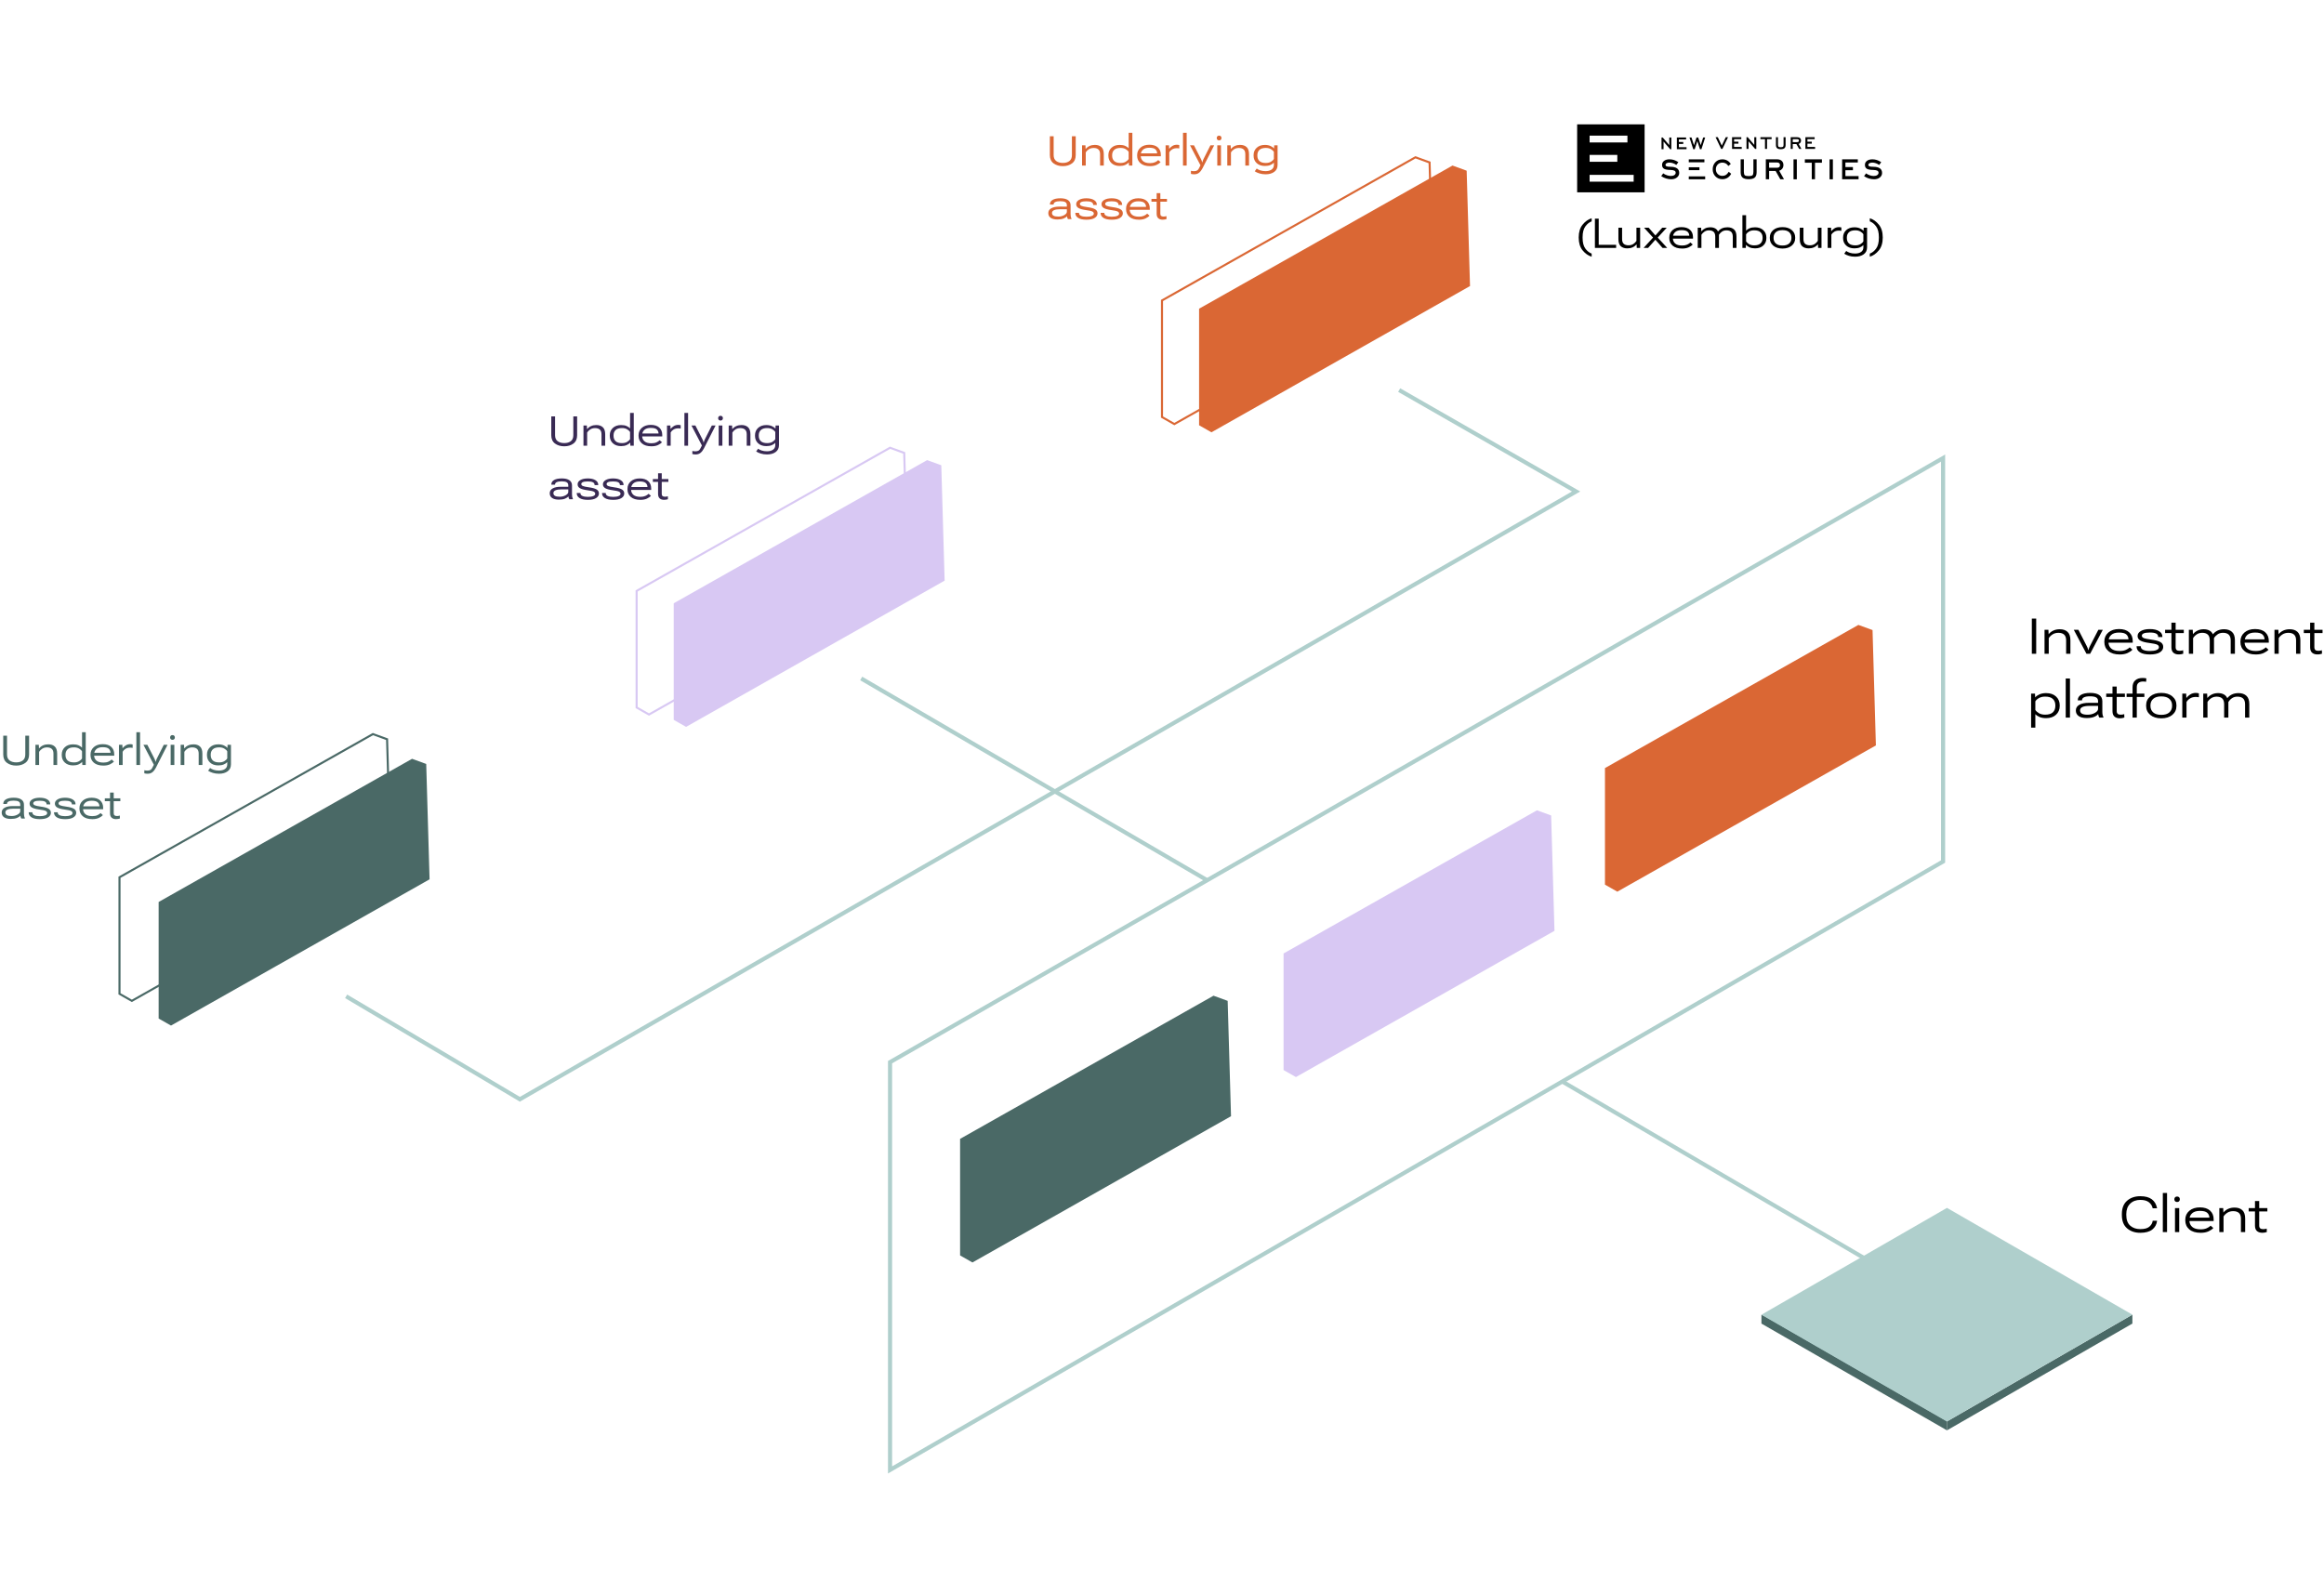 <svg width="1128" height="774" viewBox="0 0 1128 774" fill="none" xmlns="http://www.w3.org/2000/svg">
<path d="M943.192 590.198L857.309 639.425L943.192 689.698L1028.03 639.425L943.192 590.198Z" stroke="#AFCFCC" stroke-width="2"/>
<path d="M905.486 611.144L758.486 525.144" stroke="#AFCFCC" stroke-width="2"/>
<path d="M586 427.363L418 329.363" stroke="#AFCFCC" stroke-width="2"/>
<path d="M252.836 533.941L168 483.667" stroke="#AFCFCC" stroke-width="2"/>
<path d="M943.114 418.22L432 713.576V515.624L943.114 222.363V418.22Z" stroke="#AFCFCC" stroke-width="2"/>
<path d="M251.789 533.945L764.997 238.589L679.114 189.363" stroke="#AFCFCC" stroke-width="2"/>
<path d="M1029.89 589.816V589.359C1029.89 586.515 1030.73 584.363 1032.41 582.902C1034.09 581.433 1036.23 580.698 1038.82 580.698C1041.24 580.698 1043.11 581.198 1044.43 582.198C1045.75 583.198 1046.59 584.605 1046.95 586.417L1046.97 586.546H1044.85L1044.81 586.429C1044.57 585.32 1043.97 584.386 1043.01 583.628C1042.05 582.87 1040.66 582.491 1038.84 582.491C1036.8 582.491 1035.15 583.109 1033.9 584.343C1032.66 585.57 1032.04 587.241 1032.04 589.359V589.816C1032.04 592.128 1032.67 593.851 1033.93 594.984C1035.19 596.109 1036.83 596.671 1038.84 596.671C1040.86 596.671 1042.33 596.277 1043.24 595.488C1044.16 594.691 1044.7 593.773 1044.84 592.734L1044.85 592.616H1046.97L1046.96 592.734C1046.75 594.445 1045.98 595.827 1044.65 596.882C1043.31 597.937 1041.37 598.464 1038.82 598.464C1036.25 598.464 1034.12 597.745 1032.43 596.308C1030.74 594.87 1029.89 592.706 1029.89 589.816ZM1049.77 598.113V579.116H1051.82V598.113H1049.77ZM1055.68 598.113V586.476H1057.73V598.113H1055.68ZM1055.36 582.187C1055.36 581.804 1055.47 581.488 1055.7 581.238C1055.93 580.98 1056.27 580.851 1056.7 580.851C1057.13 580.851 1057.46 580.976 1057.69 581.226C1057.92 581.476 1058.03 581.792 1058.03 582.175C1058.03 582.558 1057.91 582.878 1057.68 583.136C1057.45 583.386 1057.13 583.511 1056.71 583.511C1056.28 583.511 1055.95 583.386 1055.71 583.136C1055.48 582.878 1055.36 582.562 1055.36 582.187ZM1060.67 592.441V592.124C1060.67 590.359 1061.32 588.917 1062.61 587.8C1063.92 586.683 1065.64 586.124 1067.77 586.124C1069.91 586.124 1071.55 586.648 1072.7 587.695C1073.86 588.734 1074.44 590.14 1074.44 591.913V592.745H1061.8V591.105H1072.36L1072.38 591.21C1072.37 590.195 1072.02 589.378 1071.34 588.761C1070.67 588.136 1069.48 587.823 1067.76 587.823C1066.09 587.823 1064.82 588.218 1063.96 589.007C1063.1 589.796 1062.67 590.835 1062.67 592.124V592.464C1062.67 593.753 1063.12 594.796 1064.01 595.593C1064.91 596.382 1066.28 596.777 1068.12 596.777C1069.3 596.777 1070.29 596.597 1071.1 596.238C1071.91 595.878 1072.54 595.464 1072.98 594.995L1074.29 596.144C1073.81 596.706 1073.05 597.234 1072 597.726C1070.96 598.218 1069.67 598.464 1068.12 598.464C1065.75 598.464 1063.91 597.909 1062.61 596.8C1061.32 595.683 1060.67 594.23 1060.67 592.441ZM1077.19 598.113V586.476H1079.08L1079.17 588.597H1079.18C1079.82 587.839 1080.6 587.253 1081.5 586.839C1082.41 586.425 1083.44 586.218 1084.6 586.218C1086.19 586.218 1087.45 586.64 1088.36 587.484C1089.28 588.327 1089.74 589.691 1089.74 591.573V598.113H1087.68V591.597C1087.68 590.339 1087.36 589.417 1086.71 588.831C1086.07 588.245 1085.14 587.952 1083.94 587.952C1082.87 587.952 1081.94 588.198 1081.14 588.691C1080.34 589.183 1079.71 589.8 1079.24 590.542V598.113H1077.19ZM1091.44 588.081V586.476H1100.51V588.081H1091.44ZM1094.5 594.972V587.39V587.085V583.031H1096.55V594.925C1096.55 595.55 1096.71 596.003 1097.03 596.284C1097.35 596.558 1097.84 596.695 1098.5 596.695C1098.84 596.695 1099.14 596.667 1099.41 596.613C1099.68 596.558 1099.94 596.495 1100.2 596.425L1100.25 598.077C1100.02 598.171 1099.71 598.253 1099.33 598.323C1098.95 598.402 1098.5 598.441 1097.97 598.441C1096.94 598.441 1096.1 598.163 1095.46 597.609C1094.82 597.046 1094.5 596.167 1094.5 594.972Z" fill="black"/>
<path d="M509.572 75.294V66.144H511.408V75.294C511.408 76.577 511.818 77.531 512.639 78.156C513.459 78.781 514.54 79.093 515.881 79.093C517.209 79.093 518.273 78.781 519.074 78.156C519.875 77.531 520.275 76.577 520.275 75.294V66.144H522.121V75.294C522.121 77.072 521.525 78.409 520.334 79.308C519.143 80.206 517.655 80.656 515.871 80.656C514.1 80.656 512.606 80.21 511.389 79.318C510.178 78.419 509.572 77.078 509.572 75.294ZM525.197 80.362V70.548H526.838L526.926 72.306H526.936C527.489 71.661 528.14 71.173 528.889 70.841C529.637 70.502 530.484 70.333 531.428 70.333C532.762 70.333 533.814 70.688 534.582 71.398C535.357 72.101 535.744 73.253 535.744 74.855V80.362H533.947V74.855C533.947 73.8 533.677 73.032 533.137 72.55C532.603 72.068 531.831 71.827 530.822 71.827C529.95 71.827 529.188 72.029 528.537 72.433C527.893 72.837 527.375 73.351 526.984 73.976V80.362H525.197ZM537.971 75.587V75.294C537.971 73.855 538.469 72.671 539.465 71.74C540.461 70.808 541.792 70.343 543.459 70.343C544.507 70.343 545.389 70.496 546.105 70.802C546.828 71.108 547.401 71.495 547.824 71.964V64.464H549.611V80.362H547.961L547.873 78.849H547.854C547.476 79.324 546.906 79.731 546.145 80.07C545.389 80.402 544.494 80.568 543.459 80.568C541.792 80.568 540.461 80.105 539.465 79.181C538.469 78.25 537.971 77.052 537.971 75.587ZM539.797 75.587C539.797 76.661 540.126 77.517 540.783 78.156C541.447 78.793 542.489 79.112 543.908 79.112C544.885 79.112 545.708 78.914 546.379 78.517C547.049 78.12 547.528 77.667 547.814 77.159V73.742C547.521 73.234 547.036 72.784 546.359 72.394C545.689 72.003 544.872 71.808 543.908 71.808C542.489 71.808 541.447 72.13 540.783 72.775C540.126 73.413 539.797 74.256 539.797 75.304V75.587ZM551.936 75.597V75.304C551.936 73.82 552.476 72.609 553.557 71.671C554.644 70.727 556.083 70.255 557.873 70.255C559.657 70.255 561.031 70.695 561.994 71.573C562.958 72.452 563.439 73.637 563.439 75.128V75.851H552.922V74.435H561.633L561.643 74.532C561.636 73.673 561.353 72.99 560.793 72.482C560.24 71.974 559.26 71.72 557.854 71.72C556.48 71.72 555.438 72.049 554.729 72.706C554.025 73.364 553.674 74.23 553.674 75.304V75.597C553.674 76.671 554.042 77.54 554.777 78.204C555.52 78.862 556.659 79.191 558.195 79.191C559.139 79.191 559.943 79.044 560.607 78.751C561.271 78.452 561.796 78.103 562.18 77.706L563.312 78.693C562.915 79.168 562.281 79.614 561.408 80.031C560.536 80.447 559.465 80.656 558.195 80.656C556.19 80.656 554.644 80.187 553.557 79.249C552.476 78.305 551.936 77.088 551.936 75.597ZM565.744 80.362V70.548H567.385L567.473 72.237H567.482C567.873 71.717 568.384 71.258 569.016 70.861C569.654 70.457 570.409 70.255 571.281 70.255C571.503 70.255 571.717 70.275 571.926 70.314C572.134 70.346 572.287 70.382 572.385 70.421V72.062C572.209 72.023 572.027 71.993 571.838 71.974C571.649 71.954 571.428 71.945 571.174 71.945C570.295 71.945 569.546 72.137 568.928 72.521C568.309 72.898 567.844 73.37 567.531 73.937V80.362H565.744ZM574.191 80.362V64.464H575.979V80.362H574.191ZM578.049 84.406V82.911C578.283 82.97 578.531 83.016 578.791 83.048C579.058 83.081 579.312 83.097 579.553 83.097C580.197 83.097 580.725 82.967 581.135 82.706C581.545 82.452 582.033 81.691 582.6 80.421L582.668 80.236L577.609 70.548H579.514L582.922 77.218C583.052 77.472 583.166 77.732 583.264 77.999C583.368 78.26 583.452 78.543 583.518 78.849H583.566C583.638 78.543 583.719 78.26 583.811 77.999C583.908 77.732 584.019 77.472 584.143 77.218L587.502 70.548H589.328L583.645 81.73C583.176 82.635 582.626 83.341 581.994 83.849C581.369 84.357 580.598 84.611 579.68 84.611C579.354 84.611 579.061 84.594 578.801 84.562C578.54 84.529 578.29 84.477 578.049 84.406ZM590.832 80.362V70.548H592.619V80.362H590.832ZM590.568 67.003C590.568 66.678 590.666 66.404 590.861 66.183C591.057 65.962 591.343 65.851 591.721 65.851C592.092 65.851 592.375 65.962 592.57 66.183C592.772 66.398 592.873 66.671 592.873 67.003C592.873 67.335 592.772 67.609 592.57 67.823C592.375 68.038 592.095 68.146 591.73 68.146C591.359 68.146 591.073 68.038 590.871 67.823C590.669 67.609 590.568 67.335 590.568 67.003ZM595.686 80.362V70.548H597.326L597.414 72.306H597.424C597.977 71.661 598.628 71.173 599.377 70.841C600.126 70.502 600.972 70.333 601.916 70.333C603.251 70.333 604.302 70.688 605.07 71.398C605.845 72.101 606.232 73.253 606.232 74.855V80.362H604.436V74.855C604.436 73.8 604.165 73.032 603.625 72.55C603.091 72.068 602.32 71.827 601.311 71.827C600.438 71.827 599.676 72.029 599.025 72.433C598.381 72.837 597.863 73.351 597.473 73.976V80.362H595.686ZM609.016 83.156L609.982 81.818C610.386 82.163 610.962 82.459 611.711 82.706C612.46 82.954 613.309 83.077 614.26 83.077C615.503 83.077 616.486 82.817 617.209 82.296C617.938 81.782 618.303 81.043 618.303 80.079V78.966C617.873 79.435 617.297 79.819 616.574 80.118C615.858 80.418 614.982 80.568 613.947 80.568C612.281 80.568 610.949 80.105 609.953 79.181C608.957 78.25 608.459 77.055 608.459 75.597V75.304C608.459 73.852 608.957 72.664 609.953 71.74C610.949 70.808 612.281 70.343 613.947 70.343C614.989 70.343 615.891 70.516 616.652 70.861C617.414 71.199 617.977 71.603 618.342 72.072H618.371L618.459 70.548H620.1V80.021C620.1 81.518 619.559 82.657 618.479 83.439C617.404 84.22 616.008 84.611 614.289 84.611C613.195 84.611 612.196 84.471 611.291 84.191C610.386 83.917 609.628 83.572 609.016 83.156ZM610.285 75.587C610.285 76.661 610.614 77.517 611.271 78.156C611.936 78.793 612.977 79.112 614.396 79.112C615.373 79.112 616.197 78.914 616.867 78.517C617.538 78.12 618.016 77.667 618.303 77.159V73.742C618.01 73.234 617.525 72.784 616.848 72.394C616.177 72.003 615.36 71.808 614.396 71.808C612.977 71.808 611.936 72.13 611.271 72.775C610.614 73.413 610.285 74.256 610.285 75.304V75.587ZM508.82 103.452C508.82 102.437 509.292 101.659 510.236 101.118C511.18 100.572 512.525 100.298 514.27 100.298L517.824 100.308V99.624C517.824 98.928 517.577 98.43 517.082 98.13C516.587 97.824 515.77 97.671 514.631 97.671C513.557 97.671 512.746 97.805 512.199 98.072C511.659 98.332 511.389 98.703 511.389 99.185V99.282H509.602V99.175C509.602 98.257 510.041 97.541 510.92 97.027C511.805 96.512 513.062 96.255 514.689 96.255C516.285 96.255 517.505 96.545 518.352 97.124C519.204 97.704 519.631 98.547 519.631 99.654V104.019C519.631 104.442 519.667 104.842 519.738 105.22C519.816 105.591 519.927 105.92 520.07 106.206V106.363H518.352C518.241 106.2 518.137 105.991 518.039 105.738C517.948 105.484 517.893 105.22 517.873 104.947C517.561 105.383 517.014 105.76 516.232 106.079C515.451 106.392 514.455 106.548 513.244 106.548C511.838 106.548 510.747 106.281 509.973 105.747C509.204 105.207 508.82 104.442 508.82 103.452ZM510.607 103.374C510.607 103.967 510.852 104.409 511.34 104.702C511.828 104.995 512.603 105.142 513.664 105.142C514.745 105.142 515.708 104.901 516.555 104.419C517.401 103.931 517.824 103.394 517.824 102.808V101.577L514.523 101.568C513.247 101.568 512.274 101.721 511.604 102.027C510.939 102.326 510.607 102.775 510.607 103.374ZM521.936 103.325H523.723V103.433C523.723 104.025 524.051 104.471 524.709 104.771C525.367 105.064 526.239 105.21 527.326 105.21C528.42 105.21 529.289 105.08 529.934 104.82C530.578 104.559 530.9 104.188 530.9 103.706C530.9 103.264 530.663 102.919 530.188 102.671C529.719 102.424 528.667 102.193 527.033 101.978C525.432 101.763 524.25 101.437 523.488 101.001C522.733 100.559 522.355 99.927 522.355 99.107C522.355 98.267 522.798 97.583 523.684 97.056C524.569 96.529 525.767 96.262 527.277 96.255C528.84 96.255 530.077 96.538 530.988 97.105C531.906 97.671 532.365 98.407 532.365 99.312V99.507H530.588V99.361C530.588 98.827 530.321 98.417 529.787 98.13C529.253 97.844 528.41 97.704 527.258 97.71C526.164 97.717 525.37 97.831 524.875 98.052C524.387 98.273 524.143 98.589 524.143 98.999C524.143 99.377 524.38 99.683 524.855 99.917C525.337 100.145 526.359 100.366 527.922 100.581C529.608 100.809 530.826 101.151 531.574 101.607C532.329 102.056 532.707 102.713 532.707 103.579C532.707 104.484 532.248 105.223 531.33 105.796C530.419 106.369 529.087 106.656 527.336 106.656C525.572 106.656 524.23 106.366 523.312 105.786C522.395 105.2 521.936 104.426 521.936 103.462V103.325ZM534.221 103.325H536.008V103.433C536.008 104.025 536.337 104.471 536.994 104.771C537.652 105.064 538.524 105.21 539.611 105.21C540.705 105.21 541.574 105.08 542.219 104.82C542.863 104.559 543.186 104.188 543.186 103.706C543.186 103.264 542.948 102.919 542.473 102.671C542.004 102.424 540.952 102.193 539.318 101.978C537.717 101.763 536.535 101.437 535.773 101.001C535.018 100.559 534.641 99.927 534.641 99.107C534.641 98.267 535.083 97.583 535.969 97.056C536.854 96.529 538.052 96.262 539.562 96.255C541.125 96.255 542.362 96.538 543.273 97.105C544.191 97.671 544.65 98.407 544.65 99.312V99.507H542.873V99.361C542.873 98.827 542.606 98.417 542.072 98.13C541.538 97.844 540.695 97.704 539.543 97.71C538.449 97.717 537.655 97.831 537.16 98.052C536.672 98.273 536.428 98.589 536.428 98.999C536.428 99.377 536.665 99.683 537.141 99.917C537.622 100.145 538.645 100.366 540.207 100.581C541.893 100.809 543.111 101.151 543.859 101.607C544.615 102.056 544.992 102.713 544.992 103.579C544.992 104.484 544.533 105.223 543.615 105.796C542.704 106.369 541.372 106.656 539.621 106.656C537.857 106.656 536.516 106.366 535.598 105.786C534.68 105.2 534.221 104.426 534.221 103.462V103.325ZM546.564 101.597V101.304C546.564 99.82 547.105 98.609 548.186 97.671C549.273 96.727 550.712 96.255 552.502 96.255C554.286 96.255 555.66 96.695 556.623 97.573C557.587 98.452 558.068 99.637 558.068 101.128V101.851H547.551V100.435H556.262L556.271 100.532C556.265 99.673 555.982 98.99 555.422 98.482C554.868 97.974 553.889 97.72 552.482 97.72C551.109 97.72 550.067 98.049 549.357 98.706C548.654 99.364 548.303 100.23 548.303 101.304V101.597C548.303 102.671 548.671 103.54 549.406 104.204C550.148 104.862 551.288 105.191 552.824 105.191C553.768 105.191 554.572 105.044 555.236 104.751C555.9 104.452 556.424 104.103 556.809 103.706L557.941 104.693C557.544 105.168 556.91 105.614 556.037 106.031C555.165 106.447 554.094 106.656 552.824 106.656C550.819 106.656 549.273 106.187 548.186 105.249C547.105 104.305 546.564 103.088 546.564 101.597ZM558.879 97.925V96.548H566.408V97.925H558.879ZM561.408 103.765V97.349V97.075V93.755H563.195V103.745C563.195 104.24 563.322 104.595 563.576 104.81C563.837 105.025 564.234 105.132 564.768 105.132C565.028 105.132 565.269 105.113 565.49 105.073C565.712 105.028 565.936 104.973 566.164 104.907L566.193 106.343C565.992 106.421 565.728 106.49 565.402 106.548C565.083 106.613 564.709 106.646 564.279 106.646C563.42 106.646 562.727 106.415 562.199 105.952C561.672 105.484 561.408 104.754 561.408 103.765Z" fill="#DA6734"/>
<path d="M267.572 211.294V202.144H269.408V211.294C269.408 212.577 269.818 213.531 270.639 214.156C271.459 214.781 272.54 215.093 273.881 215.093C275.209 215.093 276.273 214.781 277.074 214.156C277.875 213.531 278.275 212.577 278.275 211.294V202.144H280.121V211.294C280.121 213.072 279.525 214.409 278.334 215.308C277.143 216.206 275.655 216.656 273.871 216.656C272.1 216.656 270.606 216.21 269.389 215.318C268.178 214.419 267.572 213.078 267.572 211.294ZM283.197 216.363V206.548H284.838L284.926 208.306H284.936C285.489 207.661 286.14 207.173 286.889 206.841C287.637 206.503 288.484 206.333 289.428 206.333C290.762 206.333 291.814 206.688 292.582 207.398C293.357 208.101 293.744 209.253 293.744 210.855V216.363H291.947V210.855C291.947 209.8 291.677 209.032 291.137 208.55C290.603 208.068 289.831 207.827 288.822 207.827C287.95 207.827 287.188 208.029 286.537 208.433C285.893 208.837 285.375 209.351 284.984 209.976V216.363H283.197ZM295.971 211.587V211.294C295.971 209.855 296.469 208.67 297.465 207.74C298.461 206.809 299.792 206.343 301.459 206.343C302.507 206.343 303.389 206.496 304.105 206.802C304.828 207.108 305.401 207.495 305.824 207.964V200.464H307.611V216.363H305.961L305.873 214.849H305.854C305.476 215.324 304.906 215.731 304.145 216.07C303.389 216.402 302.494 216.568 301.459 216.568C299.792 216.568 298.461 216.105 297.465 215.181C296.469 214.25 295.971 213.052 295.971 211.587ZM297.797 211.587C297.797 212.661 298.126 213.517 298.783 214.156C299.447 214.794 300.489 215.113 301.908 215.113C302.885 215.113 303.708 214.914 304.379 214.517C305.049 214.12 305.528 213.667 305.814 213.159V209.741C305.521 209.234 305.036 208.784 304.359 208.394C303.689 208.003 302.872 207.808 301.908 207.808C300.489 207.808 299.447 208.13 298.783 208.775C298.126 209.413 297.797 210.256 297.797 211.304V211.587ZM309.936 211.597V211.304C309.936 209.82 310.476 208.609 311.557 207.671C312.644 206.727 314.083 206.255 315.873 206.255C317.657 206.255 319.031 206.695 319.994 207.573C320.958 208.452 321.439 209.637 321.439 211.128V211.851H310.922V210.435H319.633L319.643 210.532C319.636 209.673 319.353 208.99 318.793 208.482C318.24 207.974 317.26 207.72 315.854 207.72C314.48 207.72 313.438 208.049 312.729 208.706C312.025 209.364 311.674 210.23 311.674 211.304V211.597C311.674 212.671 312.042 213.54 312.777 214.204C313.52 214.862 314.659 215.191 316.195 215.191C317.139 215.191 317.943 215.044 318.607 214.751C319.271 214.452 319.796 214.103 320.18 213.706L321.312 214.693C320.915 215.168 320.281 215.614 319.408 216.031C318.536 216.447 317.465 216.656 316.195 216.656C314.19 216.656 312.644 216.187 311.557 215.249C310.476 214.305 309.936 213.088 309.936 211.597ZM323.744 216.363V206.548H325.385L325.473 208.238H325.482C325.873 207.717 326.384 207.258 327.016 206.861C327.654 206.457 328.409 206.255 329.281 206.255C329.503 206.255 329.717 206.275 329.926 206.314C330.134 206.346 330.287 206.382 330.385 206.421V208.062C330.209 208.023 330.027 207.993 329.838 207.974C329.649 207.954 329.428 207.945 329.174 207.945C328.295 207.945 327.546 208.137 326.928 208.521C326.309 208.898 325.844 209.37 325.531 209.937V216.363H323.744ZM332.191 216.363V200.464H333.979V216.363H332.191ZM336.049 220.406V218.911C336.283 218.97 336.531 219.016 336.791 219.048C337.058 219.081 337.312 219.097 337.553 219.097C338.197 219.097 338.725 218.967 339.135 218.706C339.545 218.452 340.033 217.691 340.6 216.421L340.668 216.236L335.609 206.548H337.514L340.922 213.218C341.052 213.472 341.166 213.732 341.264 213.999C341.368 214.26 341.452 214.543 341.518 214.849H341.566C341.638 214.543 341.719 214.26 341.811 213.999C341.908 213.732 342.019 213.472 342.143 213.218L345.502 206.548H347.328L341.645 217.73C341.176 218.635 340.626 219.341 339.994 219.849C339.369 220.357 338.598 220.611 337.68 220.611C337.354 220.611 337.061 220.594 336.801 220.562C336.54 220.529 336.29 220.477 336.049 220.406ZM348.832 216.363V206.548H350.619V216.363H348.832ZM348.568 203.003C348.568 202.678 348.666 202.404 348.861 202.183C349.057 201.962 349.343 201.851 349.721 201.851C350.092 201.851 350.375 201.962 350.57 202.183C350.772 202.398 350.873 202.671 350.873 203.003C350.873 203.335 350.772 203.609 350.57 203.823C350.375 204.038 350.095 204.146 349.73 204.146C349.359 204.146 349.073 204.038 348.871 203.823C348.669 203.609 348.568 203.335 348.568 203.003ZM353.686 216.363V206.548H355.326L355.414 208.306H355.424C355.977 207.661 356.628 207.173 357.377 206.841C358.126 206.503 358.972 206.333 359.916 206.333C361.251 206.333 362.302 206.688 363.07 207.398C363.845 208.101 364.232 209.253 364.232 210.855V216.363H362.436V210.855C362.436 209.8 362.165 209.032 361.625 208.55C361.091 208.068 360.32 207.827 359.311 207.827C358.438 207.827 357.676 208.029 357.025 208.433C356.381 208.837 355.863 209.351 355.473 209.976V216.363H353.686ZM367.016 219.156L367.982 217.818C368.386 218.163 368.962 218.459 369.711 218.706C370.46 218.954 371.309 219.077 372.26 219.077C373.503 219.077 374.486 218.817 375.209 218.296C375.938 217.782 376.303 217.043 376.303 216.079V214.966C375.873 215.435 375.297 215.819 374.574 216.118C373.858 216.418 372.982 216.568 371.947 216.568C370.281 216.568 368.949 216.105 367.953 215.181C366.957 214.25 366.459 213.055 366.459 211.597V211.304C366.459 209.852 366.957 208.664 367.953 207.74C368.949 206.809 370.281 206.343 371.947 206.343C372.989 206.343 373.891 206.516 374.652 206.861C375.414 207.199 375.977 207.603 376.342 208.072H376.371L376.459 206.548H378.1V216.021C378.1 217.518 377.559 218.657 376.479 219.439C375.404 220.22 374.008 220.611 372.289 220.611C371.195 220.611 370.196 220.471 369.291 220.191C368.386 219.917 367.628 219.572 367.016 219.156ZM368.285 211.587C368.285 212.661 368.614 213.517 369.271 214.156C369.936 214.794 370.977 215.113 372.396 215.113C373.373 215.113 374.197 214.914 374.867 214.517C375.538 214.12 376.016 213.667 376.303 213.159V209.741C376.01 209.234 375.525 208.784 374.848 208.394C374.177 208.003 373.36 207.808 372.396 207.808C370.977 207.808 369.936 208.13 369.271 208.775C368.614 209.413 368.285 210.256 368.285 211.304V211.587ZM266.82 239.452C266.82 238.437 267.292 237.659 268.236 237.118C269.18 236.572 270.525 236.298 272.27 236.298L275.824 236.308V235.624C275.824 234.928 275.577 234.43 275.082 234.13C274.587 233.824 273.77 233.671 272.631 233.671C271.557 233.671 270.746 233.805 270.199 234.072C269.659 234.332 269.389 234.703 269.389 235.185V235.282H267.602V235.175C267.602 234.257 268.041 233.541 268.92 233.027C269.805 232.512 271.062 232.255 272.689 232.255C274.285 232.255 275.505 232.545 276.352 233.124C277.204 233.704 277.631 234.547 277.631 235.654V240.019C277.631 240.442 277.667 240.842 277.738 241.22C277.816 241.591 277.927 241.92 278.07 242.206V242.363H276.352C276.241 242.2 276.137 241.991 276.039 241.738C275.948 241.484 275.893 241.22 275.873 240.947C275.561 241.383 275.014 241.76 274.232 242.079C273.451 242.392 272.455 242.548 271.244 242.548C269.838 242.548 268.747 242.281 267.973 241.747C267.204 241.207 266.82 240.442 266.82 239.452ZM268.607 239.374C268.607 239.967 268.852 240.409 269.34 240.702C269.828 240.995 270.603 241.142 271.664 241.142C272.745 241.142 273.708 240.901 274.555 240.419C275.401 239.931 275.824 239.394 275.824 238.808V237.577L272.523 237.568C271.247 237.568 270.274 237.721 269.604 238.027C268.939 238.326 268.607 238.775 268.607 239.374ZM279.936 239.325H281.723V239.433C281.723 240.025 282.051 240.471 282.709 240.771C283.367 241.064 284.239 241.21 285.326 241.21C286.42 241.21 287.289 241.08 287.934 240.82C288.578 240.559 288.9 240.188 288.9 239.706C288.9 239.264 288.663 238.919 288.188 238.671C287.719 238.424 286.667 238.193 285.033 237.978C283.432 237.763 282.25 237.437 281.488 237.001C280.733 236.559 280.355 235.927 280.355 235.107C280.355 234.267 280.798 233.583 281.684 233.056C282.569 232.529 283.767 232.262 285.277 232.255C286.84 232.255 288.077 232.538 288.988 233.105C289.906 233.671 290.365 234.407 290.365 235.312V235.507H288.588V235.361C288.588 234.827 288.321 234.417 287.787 234.13C287.253 233.844 286.41 233.704 285.258 233.71C284.164 233.717 283.37 233.831 282.875 234.052C282.387 234.273 282.143 234.589 282.143 234.999C282.143 235.377 282.38 235.683 282.855 235.917C283.337 236.145 284.359 236.366 285.922 236.581C287.608 236.809 288.826 237.151 289.574 237.607C290.329 238.056 290.707 238.713 290.707 239.579C290.707 240.484 290.248 241.223 289.33 241.796C288.419 242.369 287.087 242.656 285.336 242.656C283.572 242.656 282.23 242.366 281.312 241.786C280.395 241.2 279.936 240.426 279.936 239.462V239.325ZM292.221 239.325H294.008V239.433C294.008 240.025 294.337 240.471 294.994 240.771C295.652 241.064 296.524 241.21 297.611 241.21C298.705 241.21 299.574 241.08 300.219 240.82C300.863 240.559 301.186 240.188 301.186 239.706C301.186 239.264 300.948 238.919 300.473 238.671C300.004 238.424 298.952 238.193 297.318 237.978C295.717 237.763 294.535 237.437 293.773 237.001C293.018 236.559 292.641 235.927 292.641 235.107C292.641 234.267 293.083 233.583 293.969 233.056C294.854 232.529 296.052 232.262 297.562 232.255C299.125 232.255 300.362 232.538 301.273 233.105C302.191 233.671 302.65 234.407 302.65 235.312V235.507H300.873V235.361C300.873 234.827 300.606 234.417 300.072 234.13C299.538 233.844 298.695 233.704 297.543 233.71C296.449 233.717 295.655 233.831 295.16 234.052C294.672 234.273 294.428 234.589 294.428 234.999C294.428 235.377 294.665 235.683 295.141 235.917C295.622 236.145 296.645 236.366 298.207 236.581C299.893 236.809 301.111 237.151 301.859 237.607C302.615 238.056 302.992 238.713 302.992 239.579C302.992 240.484 302.533 241.223 301.615 241.796C300.704 242.369 299.372 242.656 297.621 242.656C295.857 242.656 294.516 242.366 293.598 241.786C292.68 241.2 292.221 240.426 292.221 239.462V239.325ZM304.564 237.597V237.304C304.564 235.82 305.105 234.609 306.186 233.671C307.273 232.727 308.712 232.255 310.502 232.255C312.286 232.255 313.66 232.695 314.623 233.573C315.587 234.452 316.068 235.637 316.068 237.128V237.851H305.551V236.435H314.262L314.271 236.532C314.265 235.673 313.982 234.99 313.422 234.482C312.868 233.974 311.889 233.72 310.482 233.72C309.109 233.72 308.067 234.049 307.357 234.706C306.654 235.364 306.303 236.23 306.303 237.304V237.597C306.303 238.671 306.671 239.54 307.406 240.204C308.148 240.862 309.288 241.191 310.824 241.191C311.768 241.191 312.572 241.044 313.236 240.751C313.9 240.452 314.424 240.103 314.809 239.706L315.941 240.693C315.544 241.168 314.91 241.614 314.037 242.031C313.165 242.447 312.094 242.656 310.824 242.656C308.819 242.656 307.273 242.187 306.186 241.249C305.105 240.305 304.564 239.088 304.564 237.597ZM316.879 233.925V232.548H324.408V233.925H316.879ZM319.408 239.765V233.349V233.075V229.755H321.195V239.745C321.195 240.24 321.322 240.595 321.576 240.81C321.837 241.025 322.234 241.132 322.768 241.132C323.028 241.132 323.269 241.113 323.49 241.073C323.712 241.028 323.936 240.973 324.164 240.907L324.193 242.343C323.992 242.421 323.728 242.49 323.402 242.548C323.083 242.613 322.709 242.646 322.279 242.646C321.42 242.646 320.727 242.415 320.199 241.952C319.672 241.484 319.408 240.754 319.408 239.765Z" fill="#392A54"/>
<path d="M1.572 366.294V357.144H3.408V366.294C3.408 367.577 3.818 368.531 4.639 369.156C5.459 369.781 6.54 370.093 7.881 370.093C9.209 370.093 10.273 369.781 11.074 369.156C11.875 368.531 12.275 367.577 12.275 366.294V357.144H14.121V366.294C14.121 368.072 13.525 369.409 12.334 370.308C11.143 371.206 9.655 371.656 7.871 371.656C6.1 371.656 4.606 371.21 3.389 370.318C2.178 369.419 1.572 368.078 1.572 366.294ZM17.197 371.363V361.548H18.838L18.926 363.306H18.936C19.489 362.661 20.14 362.173 20.889 361.841C21.637 361.503 22.484 361.333 23.428 361.333C24.762 361.333 25.814 361.688 26.582 362.398C27.357 363.101 27.744 364.253 27.744 365.855V371.363H25.947V365.855C25.947 364.8 25.677 364.032 25.137 363.55C24.603 363.068 23.831 362.827 22.822 362.827C21.95 362.827 21.188 363.029 20.537 363.433C19.893 363.837 19.375 364.351 18.984 364.976V371.363H17.197ZM29.971 366.587V366.294C29.971 364.855 30.469 363.67 31.465 362.74C32.461 361.809 33.792 361.343 35.459 361.343C36.507 361.343 37.389 361.496 38.105 361.802C38.828 362.108 39.401 362.495 39.824 362.964V355.464H41.611V371.363H39.961L39.873 369.849H39.853C39.476 370.324 38.906 370.731 38.145 371.07C37.389 371.402 36.494 371.568 35.459 371.568C33.792 371.568 32.461 371.105 31.465 370.181C30.469 369.25 29.971 368.052 29.971 366.587ZM31.797 366.587C31.797 367.661 32.126 368.517 32.783 369.156C33.447 369.794 34.489 370.113 35.908 370.113C36.885 370.113 37.708 369.914 38.379 369.517C39.05 369.12 39.528 368.667 39.815 368.159V364.741C39.522 364.234 39.036 363.784 38.359 363.394C37.689 363.003 36.872 362.808 35.908 362.808C34.489 362.808 33.447 363.13 32.783 363.775C32.126 364.413 31.797 365.256 31.797 366.304V366.587ZM43.935 366.597V366.304C43.935 364.82 44.476 363.609 45.557 362.671C46.644 361.727 48.083 361.255 49.873 361.255C51.657 361.255 53.031 361.695 53.994 362.573C54.958 363.452 55.44 364.637 55.44 366.128V366.851H44.922V365.435H53.633L53.643 365.532C53.636 364.673 53.353 363.99 52.793 363.482C52.24 362.974 51.26 362.72 49.853 362.72C48.48 362.72 47.438 363.049 46.728 363.706C46.025 364.364 45.674 365.23 45.674 366.304V366.597C45.674 367.671 46.042 368.54 46.777 369.204C47.52 369.862 48.659 370.191 50.195 370.191C51.139 370.191 51.943 370.044 52.607 369.751C53.272 369.452 53.796 369.103 54.18 368.706L55.312 369.693C54.915 370.168 54.281 370.614 53.408 371.031C52.536 371.447 51.465 371.656 50.195 371.656C48.19 371.656 46.644 371.187 45.557 370.249C44.476 369.305 43.935 368.088 43.935 366.597ZM57.744 371.363V361.548H59.385L59.473 363.238H59.482C59.873 362.717 60.384 362.258 61.016 361.861C61.654 361.457 62.409 361.255 63.281 361.255C63.503 361.255 63.717 361.275 63.926 361.314C64.134 361.346 64.287 361.382 64.385 361.421V363.062C64.209 363.023 64.027 362.993 63.838 362.974C63.649 362.954 63.428 362.945 63.174 362.945C62.295 362.945 61.546 363.137 60.928 363.521C60.309 363.898 59.844 364.37 59.531 364.937V371.363H57.744ZM66.191 371.363V355.464H67.978V371.363H66.191ZM70.049 375.406V373.911C70.283 373.97 70.531 374.016 70.791 374.048C71.058 374.081 71.312 374.097 71.553 374.097C72.197 374.097 72.725 373.967 73.135 373.706C73.545 373.452 74.033 372.691 74.6 371.421L74.668 371.236L69.609 361.548H71.514L74.922 368.218C75.052 368.472 75.166 368.732 75.264 368.999C75.368 369.26 75.453 369.543 75.518 369.849H75.566C75.638 369.543 75.719 369.26 75.811 368.999C75.908 368.732 76.019 368.472 76.143 368.218L79.502 361.548H81.328L75.644 372.73C75.176 373.635 74.626 374.341 73.994 374.849C73.369 375.357 72.598 375.611 71.68 375.611C71.354 375.611 71.061 375.594 70.801 375.562C70.54 375.529 70.29 375.477 70.049 375.406ZM82.832 371.363V361.548H84.619V371.363H82.832ZM82.568 358.003C82.568 357.678 82.666 357.404 82.861 357.183C83.057 356.962 83.343 356.851 83.721 356.851C84.092 356.851 84.375 356.962 84.57 357.183C84.772 357.398 84.873 357.671 84.873 358.003C84.873 358.335 84.772 358.609 84.57 358.823C84.375 359.038 84.095 359.146 83.731 359.146C83.359 359.146 83.073 359.038 82.871 358.823C82.669 358.609 82.568 358.335 82.568 358.003ZM87.686 371.363V361.548H89.326L89.414 363.306H89.424C89.977 362.661 90.628 362.173 91.377 361.841C92.126 361.503 92.972 361.333 93.916 361.333C95.251 361.333 96.302 361.688 97.07 362.398C97.845 363.101 98.232 364.253 98.232 365.855V371.363H96.436V365.855C96.436 364.8 96.165 364.032 95.625 363.55C95.091 363.068 94.32 362.827 93.311 362.827C92.438 362.827 91.676 363.029 91.025 363.433C90.381 363.837 89.863 364.351 89.473 364.976V371.363H87.686ZM101.016 374.156L101.982 372.818C102.386 373.163 102.962 373.459 103.711 373.706C104.46 373.954 105.309 374.077 106.26 374.077C107.503 374.077 108.486 373.817 109.209 373.296C109.938 372.782 110.303 372.043 110.303 371.079V369.966C109.873 370.435 109.297 370.819 108.574 371.118C107.858 371.418 106.982 371.568 105.947 371.568C104.281 371.568 102.949 371.105 101.953 370.181C100.957 369.25 100.459 368.055 100.459 366.597V366.304C100.459 364.852 100.957 363.664 101.953 362.74C102.949 361.809 104.281 361.343 105.947 361.343C106.989 361.343 107.891 361.516 108.652 361.861C109.414 362.199 109.977 362.603 110.342 363.072H110.371L110.459 361.548H112.1V371.021C112.1 372.518 111.559 373.657 110.479 374.439C109.404 375.22 108.008 375.611 106.289 375.611C105.195 375.611 104.196 375.471 103.291 375.191C102.386 374.917 101.628 374.572 101.016 374.156ZM102.285 366.587C102.285 367.661 102.614 368.517 103.271 369.156C103.936 369.794 104.977 370.113 106.396 370.113C107.373 370.113 108.197 369.914 108.867 369.517C109.538 369.12 110.016 368.667 110.303 368.159V364.741C110.01 364.234 109.525 363.784 108.848 363.394C108.177 363.003 107.36 362.808 106.396 362.808C104.977 362.808 103.936 363.13 103.271 363.775C102.614 364.413 102.285 365.256 102.285 366.304V366.587ZM0.82 394.452C0.82 393.437 1.292 392.659 2.236 392.118C3.18 391.572 4.525 391.298 6.27 391.298L9.824 391.308V390.624C9.824 389.928 9.577 389.43 9.082 389.13C8.587 388.824 7.77 388.671 6.631 388.671C5.557 388.671 4.746 388.805 4.199 389.072C3.659 389.332 3.389 389.703 3.389 390.185V390.282H1.602V390.175C1.602 389.257 2.041 388.541 2.92 388.027C3.805 387.512 5.062 387.255 6.689 387.255C8.285 387.255 9.505 387.545 10.352 388.124C11.204 388.704 11.631 389.547 11.631 390.654V395.019C11.631 395.442 11.667 395.842 11.738 396.22C11.816 396.591 11.927 396.92 12.07 397.206V397.363H10.352C10.241 397.2 10.137 396.991 10.039 396.738C9.948 396.484 9.893 396.22 9.873 395.947C9.561 396.383 9.014 396.76 8.232 397.079C7.451 397.392 6.455 397.548 5.244 397.548C3.838 397.548 2.747 397.281 1.973 396.747C1.204 396.207 0.82 395.442 0.82 394.452ZM2.607 394.374C2.607 394.967 2.852 395.409 3.34 395.702C3.828 395.995 4.603 396.142 5.664 396.142C6.745 396.142 7.708 395.901 8.555 395.419C9.401 394.931 9.824 394.394 9.824 393.808V392.577L6.523 392.568C5.247 392.568 4.274 392.721 3.604 393.027C2.939 393.326 2.607 393.775 2.607 394.374ZM13.935 394.325H15.723V394.433C15.723 395.025 16.051 395.471 16.709 395.771C17.366 396.064 18.239 396.21 19.326 396.21C20.42 396.21 21.289 396.08 21.934 395.82C22.578 395.559 22.9 395.188 22.9 394.706C22.9 394.264 22.663 393.919 22.188 393.671C21.719 393.424 20.667 393.193 19.033 392.978C17.432 392.763 16.25 392.437 15.488 392.001C14.733 391.559 14.355 390.927 14.355 390.107C14.355 389.267 14.798 388.583 15.684 388.056C16.569 387.529 17.767 387.262 19.277 387.255C20.84 387.255 22.077 387.538 22.988 388.105C23.906 388.671 24.365 389.407 24.365 390.312V390.507H22.588V390.361C22.588 389.827 22.321 389.417 21.787 389.13C21.253 388.844 20.41 388.704 19.258 388.71C18.164 388.717 17.37 388.831 16.875 389.052C16.387 389.273 16.143 389.589 16.143 389.999C16.143 390.377 16.38 390.683 16.855 390.917C17.337 391.145 18.359 391.366 19.922 391.581C21.608 391.809 22.826 392.151 23.574 392.607C24.329 393.056 24.707 393.713 24.707 394.579C24.707 395.484 24.248 396.223 23.33 396.796C22.419 397.369 21.087 397.656 19.336 397.656C17.572 397.656 16.23 397.366 15.312 396.786C14.395 396.2 13.935 395.426 13.935 394.462V394.325ZM26.221 394.325H28.008V394.433C28.008 395.025 28.337 395.471 28.994 395.771C29.652 396.064 30.524 396.21 31.611 396.21C32.705 396.21 33.574 396.08 34.219 395.82C34.863 395.559 35.185 395.188 35.185 394.706C35.185 394.264 34.948 393.919 34.473 393.671C34.004 393.424 32.953 393.193 31.318 392.978C29.717 392.763 28.535 392.437 27.773 392.001C27.018 391.559 26.641 390.927 26.641 390.107C26.641 389.267 27.083 388.583 27.969 388.056C28.854 387.529 30.052 387.262 31.562 387.255C33.125 387.255 34.362 387.538 35.273 388.105C36.191 388.671 36.65 389.407 36.65 390.312V390.507H34.873V390.361C34.873 389.827 34.606 389.417 34.072 389.13C33.538 388.844 32.695 388.704 31.543 388.71C30.449 388.717 29.655 388.831 29.16 389.052C28.672 389.273 28.428 389.589 28.428 389.999C28.428 390.377 28.665 390.683 29.141 390.917C29.622 391.145 30.645 391.366 32.207 391.581C33.893 391.809 35.111 392.151 35.859 392.607C36.615 393.056 36.992 393.713 36.992 394.579C36.992 395.484 36.533 396.223 35.615 396.796C34.704 397.369 33.372 397.656 31.621 397.656C29.857 397.656 28.516 397.366 27.598 396.786C26.68 396.2 26.221 395.426 26.221 394.462V394.325ZM38.565 392.597V392.304C38.565 390.82 39.105 389.609 40.185 388.671C41.273 387.727 42.712 387.255 44.502 387.255C46.286 387.255 47.66 387.695 48.623 388.573C49.587 389.452 50.068 390.637 50.068 392.128V392.851H39.551V391.435H48.262L48.272 391.532C48.265 390.673 47.982 389.99 47.422 389.482C46.868 388.974 45.889 388.72 44.482 388.72C43.109 388.72 42.067 389.049 41.357 389.706C40.654 390.364 40.303 391.23 40.303 392.304V392.597C40.303 393.671 40.671 394.54 41.406 395.204C42.148 395.862 43.288 396.191 44.824 396.191C45.768 396.191 46.572 396.044 47.236 395.751C47.9 395.452 48.425 395.103 48.809 394.706L49.941 395.693C49.544 396.168 48.91 396.614 48.037 397.031C47.165 397.447 46.094 397.656 44.824 397.656C42.819 397.656 41.273 397.187 40.185 396.249C39.105 395.305 38.565 394.088 38.565 392.597ZM50.879 388.925V387.548H58.408V388.925H50.879ZM53.408 394.765V388.349V388.075V384.755H55.195V394.745C55.195 395.24 55.322 395.595 55.576 395.81C55.837 396.025 56.234 396.132 56.768 396.132C57.028 396.132 57.269 396.113 57.49 396.073C57.712 396.028 57.936 395.973 58.164 395.907L58.193 397.343C57.992 397.421 57.728 397.49 57.402 397.548C57.083 397.613 56.709 397.646 56.279 397.646C55.42 397.646 54.727 397.415 54.199 396.952C53.672 396.484 53.408 395.754 53.408 394.765Z" fill="#4A6966"/>
<path d="M772.539 124.62C770.872 124.106 769.408 123.077 768.145 121.534C766.888 119.991 766.26 117.924 766.26 115.333V115.236C766.26 112.664 766.888 110.603 768.145 109.054C769.408 107.498 770.872 106.463 772.539 105.948V107.462C771.393 107.879 770.374 108.696 769.482 109.913C768.59 111.124 768.145 112.876 768.145 115.167V115.402C768.145 117.713 768.59 119.471 769.482 120.675C770.374 121.879 771.393 122.69 772.539 123.107V124.62ZM774.121 120.363V106.144H775.967V118.859H784.424V120.363H774.121ZM785.527 116.066V110.548H787.314V116.075C787.314 117.13 787.585 117.895 788.125 118.37C788.672 118.846 789.443 119.083 790.439 119.083C791.318 119.083 792.08 118.881 792.725 118.478C793.369 118.074 793.887 117.563 794.277 116.945V110.548H796.074V120.363H794.434L794.346 118.605H794.326C793.786 119.249 793.138 119.741 792.383 120.079C791.634 120.411 790.788 120.577 789.844 120.577C788.516 120.577 787.464 120.229 786.689 119.532C785.915 118.829 785.527 117.674 785.527 116.066ZM797.734 120.363L802.705 114.933L802.949 114.913L806.797 110.548H808.975L804.16 115.822L803.936 115.851L799.932 120.363H797.734ZM797.979 110.548H800.234L804.023 114.913L804.248 114.933L809.229 120.363H806.963L803.027 115.851L802.793 115.831L797.979 110.548ZM810.225 115.597V115.304C810.225 113.82 810.765 112.609 811.846 111.671C812.933 110.727 814.372 110.255 816.162 110.255C817.946 110.255 819.32 110.695 820.283 111.573C821.247 112.452 821.729 113.637 821.729 115.128V115.851H811.211V114.435H819.922L819.932 114.532C819.925 113.673 819.642 112.99 819.082 112.482C818.529 111.974 817.549 111.72 816.143 111.72C814.769 111.72 813.727 112.049 813.018 112.706C812.314 113.364 811.963 114.23 811.963 115.304V115.597C811.963 116.671 812.331 117.54 813.066 118.204C813.809 118.862 814.948 119.191 816.484 119.191C817.428 119.191 818.232 119.044 818.896 118.751C819.561 118.452 820.085 118.103 820.469 117.706L821.602 118.693C821.204 119.168 820.57 119.614 819.697 120.031C818.825 120.447 817.754 120.656 816.484 120.656C814.479 120.656 812.933 120.187 811.846 119.249C810.765 118.305 810.225 117.088 810.225 115.597ZM824.033 120.363V110.548H825.674L825.762 112.296H825.771C826.312 111.665 826.943 111.18 827.666 110.841C828.395 110.503 829.212 110.333 830.117 110.333C831.016 110.333 831.787 110.503 832.432 110.841C833.076 111.173 833.551 111.684 833.857 112.374H833.877C834.437 111.678 835.094 111.163 835.85 110.831C836.611 110.499 837.477 110.333 838.447 110.333C839.788 110.333 840.853 110.688 841.641 111.398C842.435 112.101 842.832 113.253 842.832 114.855V120.363H841.045V114.855C841.032 113.787 840.762 113.016 840.234 112.54C839.714 112.065 838.958 111.827 837.969 111.827C837.116 111.827 836.39 112.032 835.791 112.443C835.199 112.846 834.71 113.351 834.326 113.956V120.363H832.529V114.855C832.523 113.781 832.259 113.009 831.738 112.54C831.217 112.065 830.465 111.827 829.482 111.827C828.662 111.827 827.939 112.036 827.314 112.452C826.696 112.863 826.198 113.367 825.82 113.966V120.363H824.033ZM845.713 120.363V104.464H847.5V111.964C847.923 111.495 848.496 111.108 849.219 110.802C849.941 110.496 850.82 110.343 851.855 110.343C853.529 110.343 854.86 110.809 855.85 111.74C856.846 112.67 857.344 113.859 857.344 115.304V115.597C857.344 117.055 856.846 118.25 855.85 119.181C854.854 120.105 853.525 120.568 851.865 120.568C850.83 120.568 849.928 120.398 849.16 120.06C848.398 119.715 847.832 119.311 847.461 118.849H847.441L847.363 120.363H845.713ZM847.5 117.169C847.793 117.664 848.275 118.113 848.945 118.517C849.616 118.914 850.436 119.113 851.406 119.113C852.832 119.113 853.87 118.794 854.521 118.156C855.179 117.517 855.508 116.661 855.508 115.587V115.304C855.508 114.249 855.179 113.403 854.521 112.765C853.87 112.127 852.829 111.808 851.396 111.808C850.439 111.808 849.626 112.003 848.955 112.394C848.285 112.784 847.799 113.234 847.5 113.741V117.169ZM859.014 115.597V115.304C859.014 113.82 859.57 112.609 860.684 111.671C861.803 110.727 863.301 110.255 865.176 110.255C867.044 110.255 868.535 110.727 869.648 111.671C870.768 112.609 871.328 113.82 871.328 115.304V115.597C871.328 117.088 870.768 118.305 869.648 119.249C868.535 120.187 867.044 120.656 865.176 120.656C863.301 120.656 861.803 120.187 860.684 119.249C859.57 118.305 859.014 117.088 859.014 115.597ZM860.84 115.304V115.597C860.84 116.665 861.204 117.531 861.934 118.195C862.669 118.859 863.75 119.191 865.176 119.191C866.602 119.191 867.679 118.859 868.408 118.195C869.137 117.531 869.502 116.665 869.502 115.597V115.304C869.502 114.243 869.137 113.38 868.408 112.716C867.679 112.052 866.602 111.72 865.176 111.72C863.75 111.72 862.669 112.052 861.934 112.716C861.204 113.38 860.84 114.243 860.84 115.304ZM873.555 116.066V110.548H875.342V116.075C875.342 117.13 875.612 117.895 876.152 118.37C876.699 118.846 877.471 119.083 878.467 119.083C879.346 119.083 880.107 118.881 880.752 118.478C881.396 118.074 881.914 117.563 882.305 116.945V110.548H884.102V120.363H882.461L882.373 118.605H882.354C881.813 119.249 881.165 119.741 880.41 120.079C879.661 120.411 878.815 120.577 877.871 120.577C876.543 120.577 875.492 120.229 874.717 119.532C873.942 118.829 873.555 117.674 873.555 116.066ZM887.1 120.363V110.548H888.74L888.828 112.238H888.838C889.229 111.717 889.74 111.258 890.371 110.861C891.009 110.457 891.764 110.255 892.637 110.255C892.858 110.255 893.073 110.275 893.281 110.314C893.49 110.346 893.643 110.382 893.74 110.421V112.062C893.564 112.023 893.382 111.993 893.193 111.974C893.005 111.954 892.783 111.945 892.529 111.945C891.65 111.945 890.902 112.137 890.283 112.521C889.665 112.898 889.199 113.37 888.887 113.937V120.363H887.1ZM895.137 123.156L896.104 121.818C896.507 122.163 897.083 122.459 897.832 122.706C898.581 122.954 899.43 123.077 900.381 123.077C901.624 123.077 902.607 122.817 903.33 122.296C904.059 121.782 904.424 121.043 904.424 120.079V118.966C903.994 119.435 903.418 119.819 902.695 120.118C901.979 120.418 901.104 120.568 900.068 120.568C898.402 120.568 897.07 120.105 896.074 119.181C895.078 118.25 894.58 117.055 894.58 115.597V115.304C894.58 113.852 895.078 112.664 896.074 111.74C897.07 110.809 898.402 110.343 900.068 110.343C901.11 110.343 902.012 110.516 902.773 110.861C903.535 111.199 904.098 111.603 904.463 112.072H904.492L904.58 110.548H906.221V120.021C906.221 121.518 905.68 122.657 904.6 123.439C903.525 124.22 902.129 124.611 900.41 124.611C899.316 124.611 898.317 124.471 897.412 124.191C896.507 123.917 895.749 123.572 895.137 123.156ZM896.406 115.587C896.406 116.661 896.735 117.517 897.393 118.156C898.057 118.794 899.098 119.113 900.518 119.113C901.494 119.113 902.318 118.914 902.988 118.517C903.659 118.12 904.137 117.667 904.424 117.159V113.741C904.131 113.234 903.646 112.784 902.969 112.394C902.298 112.003 901.481 111.808 900.518 111.808C899.098 111.808 898.057 112.13 897.393 112.775C896.735 113.413 896.406 114.256 896.406 115.304V115.587ZM907.549 124.62V123.107C908.701 122.69 909.723 121.879 910.615 120.675C911.507 119.471 911.953 117.713 911.953 115.402V115.167C911.953 112.876 911.507 111.124 910.615 109.913C909.723 108.696 908.701 107.879 907.549 107.462V105.948C909.222 106.463 910.687 107.498 911.943 109.054C913.2 110.603 913.828 112.664 913.828 115.236V115.333C913.828 117.924 913.2 119.991 911.943 121.534C910.687 123.077 909.222 124.106 907.549 124.62Z" fill="black"/>
<path d="M986.191 317.363V300.3H988.312V317.363H986.191ZM992.355 317.363V305.726H994.242L994.336 307.847H994.348C994.988 307.089 995.762 306.503 996.668 306.089C997.574 305.675 998.605 305.468 999.762 305.468C1001.36 305.468 1002.61 305.89 1003.52 306.734C1004.45 307.577 1004.91 308.941 1004.91 310.823V317.363H1002.84V310.847C1002.84 309.589 1002.52 308.667 1001.87 308.081C1001.23 307.495 1000.31 307.202 999.105 307.202C998.035 307.202 997.102 307.448 996.305 307.941C995.508 308.433 994.875 309.05 994.406 309.792V317.363H992.355ZM1006.55 305.726H1008.79L1012.86 313.659C1013.03 313.964 1013.16 314.265 1013.27 314.562C1013.38 314.851 1013.49 315.206 1013.6 315.628H1013.66C1013.78 315.206 1013.89 314.851 1013.99 314.562C1014.09 314.273 1014.22 313.976 1014.38 313.671L1018.48 305.726H1020.64L1014.49 317.363H1012.7L1006.55 305.726ZM1021.39 311.691V311.374C1021.39 309.609 1022.04 308.167 1023.34 307.05C1024.64 305.933 1026.36 305.374 1028.5 305.374C1030.64 305.374 1032.28 305.898 1033.43 306.945C1034.59 307.984 1035.16 309.39 1035.16 311.163V311.995H1022.53V310.355H1033.09L1033.1 310.46C1033.09 309.445 1032.75 308.628 1032.07 308.011C1031.4 307.386 1030.2 307.073 1028.48 307.073C1026.81 307.073 1025.55 307.468 1024.69 308.257C1023.83 309.046 1023.4 310.085 1023.4 311.374V311.714C1023.4 313.003 1023.84 314.046 1024.73 314.843C1025.63 315.632 1027 316.027 1028.85 316.027C1030.03 316.027 1031.02 315.847 1031.82 315.488C1032.64 315.128 1033.27 314.714 1033.71 314.245L1035.01 315.394C1034.54 315.956 1033.77 316.484 1032.73 316.976C1031.69 317.468 1030.39 317.714 1028.85 317.714C1026.47 317.714 1024.64 317.159 1023.34 316.05C1022.04 314.933 1021.39 313.48 1021.39 311.691ZM1037.04 313.718H1039.09V313.87C1039.09 314.597 1039.49 315.14 1040.3 315.499C1041.1 315.859 1042.17 316.038 1043.5 316.038C1044.85 316.038 1045.92 315.878 1046.71 315.558C1047.5 315.238 1047.89 314.784 1047.89 314.198C1047.89 313.652 1047.6 313.234 1047.02 312.945C1046.45 312.656 1045.17 312.382 1043.18 312.124C1041.21 311.874 1039.77 311.491 1038.87 310.976C1037.97 310.46 1037.52 309.714 1037.52 308.738C1037.52 307.738 1038.05 306.933 1039.12 306.323C1040.2 305.706 1041.64 305.394 1043.45 305.386C1045.32 305.378 1046.8 305.706 1047.89 306.37C1048.99 307.034 1049.54 307.906 1049.54 308.984V309.265H1047.5V309.054C1047.5 308.406 1047.17 307.909 1046.51 307.566C1045.84 307.222 1044.81 307.054 1043.41 307.062C1042.08 307.07 1041.11 307.21 1040.5 307.484C1039.89 307.749 1039.58 308.128 1039.58 308.62C1039.58 309.081 1039.87 309.448 1040.44 309.722C1041.02 309.988 1042.26 310.249 1044.18 310.507C1046.25 310.781 1047.74 311.183 1048.63 311.714C1049.52 312.245 1049.96 313.023 1049.96 314.046C1049.96 315.124 1049.41 316.007 1048.31 316.695C1047.22 317.374 1045.62 317.714 1043.53 317.714C1041.4 317.714 1039.78 317.37 1038.68 316.683C1037.59 315.995 1037.04 315.077 1037.04 313.929V313.718ZM1050.88 307.331V305.726H1059.95V307.331H1050.88ZM1053.94 314.222V306.64V306.335V302.281H1055.99V314.175C1055.99 314.8 1056.15 315.253 1056.47 315.534C1056.79 315.808 1057.28 315.945 1057.93 315.945C1058.28 315.945 1058.58 315.917 1058.85 315.863C1059.11 315.808 1059.38 315.745 1059.63 315.675L1059.69 317.327C1059.46 317.421 1059.15 317.503 1058.77 317.573C1058.39 317.652 1057.94 317.691 1057.41 317.691C1056.38 317.691 1055.54 317.413 1054.9 316.859C1054.26 316.296 1053.94 315.417 1053.94 314.222ZM1062.41 317.363V305.726H1064.3L1064.39 307.835H1064.4C1065.02 307.093 1065.77 306.515 1066.64 306.101C1067.52 305.679 1068.51 305.468 1069.59 305.468C1070.69 305.468 1071.62 305.675 1072.38 306.089C1073.15 306.495 1073.71 307.105 1074.07 307.917H1074.08C1074.73 307.113 1075.5 306.503 1076.4 306.089C1077.31 305.675 1078.35 305.468 1079.53 305.468C1081.12 305.468 1082.38 305.894 1083.33 306.745C1084.28 307.589 1084.76 308.948 1084.76 310.823V317.363H1082.71V310.835C1082.69 309.562 1082.37 308.636 1081.73 308.058C1081.1 307.48 1080.19 307.191 1078.99 307.191C1077.95 307.191 1077.07 307.441 1076.36 307.941C1075.64 308.433 1075.05 309.038 1074.61 309.757V317.363H1072.55V310.847C1072.54 309.558 1072.22 308.628 1071.6 308.058C1070.97 307.48 1070.07 307.191 1068.89 307.191C1067.89 307.191 1067.01 307.445 1066.24 307.952C1065.48 308.46 1064.89 309.07 1064.46 309.781V317.363H1062.41ZM1087.44 311.691V311.374C1087.44 309.609 1088.09 308.167 1089.39 307.05C1090.69 305.933 1092.41 305.374 1094.54 305.374C1096.68 305.374 1098.33 305.898 1099.48 306.945C1100.63 307.984 1101.21 309.39 1101.21 311.163V311.995H1088.58V310.355H1099.14L1099.15 310.46C1099.14 309.445 1098.8 308.628 1098.12 308.011C1097.45 307.386 1096.25 307.073 1094.53 307.073C1092.86 307.073 1091.59 307.468 1090.73 308.257C1089.88 309.046 1089.45 310.085 1089.45 311.374V311.714C1089.45 313.003 1089.89 314.046 1090.78 314.843C1091.68 315.632 1093.05 316.027 1094.89 316.027C1096.07 316.027 1097.07 315.847 1097.87 315.488C1098.68 315.128 1099.31 314.714 1099.76 314.245L1101.06 315.394C1100.58 315.956 1099.82 316.484 1098.77 316.976C1097.73 317.468 1096.44 317.714 1094.89 317.714C1092.52 317.714 1090.68 317.159 1089.39 316.05C1088.09 314.933 1087.44 313.48 1087.44 311.691ZM1103.96 317.363V305.726H1105.85L1105.95 307.847H1105.96C1106.6 307.089 1107.37 306.503 1108.28 306.089C1109.18 305.675 1110.21 305.468 1111.37 305.468C1112.96 305.468 1114.22 305.89 1115.13 306.734C1116.05 307.577 1116.52 308.941 1116.52 310.823V317.363H1114.45V310.847C1114.45 309.589 1114.13 308.667 1113.48 308.081C1112.84 307.495 1111.92 307.202 1110.71 307.202C1109.64 307.202 1108.71 307.448 1107.91 307.941C1107.12 308.433 1106.48 309.05 1106.02 309.792V317.363H1103.96ZM1118.21 307.331V305.726H1127.29V307.331H1118.21ZM1121.27 314.222V306.64V306.335V302.281H1123.32V314.175C1123.32 314.8 1123.48 315.253 1123.8 315.534C1124.12 315.808 1124.61 315.945 1125.27 315.945C1125.61 315.945 1125.92 315.917 1126.18 315.863C1126.45 315.808 1126.71 315.745 1126.97 315.675L1127.03 317.327C1126.79 317.421 1126.48 317.503 1126.1 317.573C1125.73 317.652 1125.27 317.691 1124.74 317.691C1123.71 317.691 1122.88 317.413 1122.23 316.859C1121.59 316.296 1121.27 315.417 1121.27 314.222ZM985.84 353.238V336.726H987.727L987.82 338.542H987.832C988.277 337.988 988.957 337.503 989.871 337.089C990.785 336.675 991.871 336.468 993.129 336.468C995.145 336.468 996.746 337.019 997.934 338.12C999.129 339.222 999.727 340.64 999.727 342.374V342.691C999.727 344.448 999.125 345.878 997.922 346.98C996.727 348.073 995.133 348.62 993.141 348.62C991.891 348.62 990.824 348.437 989.941 348.07C989.066 347.695 988.383 347.238 987.891 346.698V353.238H985.84ZM987.891 344.613C988.227 345.191 988.805 345.722 989.625 346.206C990.445 346.691 991.449 346.933 992.637 346.933C994.363 346.933 995.621 346.55 996.41 345.784C997.207 345.019 997.605 343.988 997.605 342.691V342.374C997.605 341.101 997.207 340.081 996.41 339.316C995.621 338.55 994.363 338.167 992.637 338.167C991.473 338.167 990.48 338.402 989.66 338.87C988.84 339.331 988.25 339.863 987.891 340.464V344.613ZM1002.64 348.363V329.366H1004.7V348.363H1002.64ZM1007.55 344.906C1007.55 343.718 1008.11 342.8 1009.21 342.152C1010.31 341.503 1011.89 341.183 1013.95 341.191L1018.34 341.202V340.335C1018.34 339.523 1018.04 338.937 1017.43 338.577C1016.84 338.21 1015.85 338.027 1014.47 338.027C1013.16 338.027 1012.18 338.187 1011.53 338.507C1010.88 338.827 1010.55 339.277 1010.55 339.855V340.007H1008.5V339.831C1008.5 338.761 1009.03 337.917 1010.07 337.3C1011.12 336.683 1012.61 336.374 1014.54 336.374C1016.45 336.374 1017.9 336.714 1018.9 337.394C1019.91 338.073 1020.41 339.077 1020.41 340.406V345.55C1020.41 346.058 1020.45 346.538 1020.54 346.991C1020.63 347.445 1020.77 347.839 1020.94 348.175V348.363H1018.96C1018.82 348.167 1018.7 347.917 1018.59 347.613C1018.48 347.308 1018.41 346.984 1018.38 346.64C1018.01 347.171 1017.35 347.628 1016.41 348.011C1015.48 348.386 1014.28 348.573 1012.83 348.573C1011.15 348.573 1009.85 348.257 1008.93 347.624C1008.01 346.984 1007.55 346.077 1007.55 344.906ZM1009.61 344.823C1009.61 345.534 1009.9 346.07 1010.48 346.429C1011.07 346.781 1012 346.956 1013.29 346.956C1014.59 346.956 1015.76 346.663 1016.79 346.077C1017.82 345.491 1018.34 344.835 1018.34 344.109V342.679L1014.26 342.667C1012.73 342.667 1011.57 342.847 1010.78 343.206C1010 343.566 1009.61 344.105 1009.61 344.823ZM1022.29 338.331V336.726H1031.36V338.331H1022.29ZM1025.34 345.222V337.64V337.335V333.281H1027.39V345.175C1027.39 345.8 1027.55 346.253 1027.88 346.534C1028.2 346.808 1028.68 346.945 1029.34 346.945C1029.68 346.945 1029.99 346.917 1030.25 346.863C1030.52 346.808 1030.78 346.745 1031.04 346.675L1031.1 348.327C1030.86 348.421 1030.55 348.503 1030.17 348.573C1029.8 348.652 1029.34 348.691 1028.81 348.691C1027.78 348.691 1026.95 348.413 1026.3 347.859C1025.66 347.296 1025.34 346.417 1025.34 345.222ZM1035.08 348.363V333.62C1035.08 332.159 1035.52 331.046 1036.38 330.281C1037.26 329.507 1038.45 329.12 1039.96 329.12C1040.26 329.12 1040.57 329.136 1040.88 329.167C1041.2 329.198 1041.49 329.245 1041.77 329.308L1041.67 330.96C1041.46 330.929 1041.23 330.902 1040.98 330.878C1040.73 330.847 1040.47 330.831 1040.2 330.831C1039.23 330.831 1038.47 331.062 1037.93 331.523C1037.4 331.976 1037.13 332.675 1037.13 333.62V337.37L1037.14 337.605V348.363H1035.08ZM1032.2 338.331V336.726H1035.79H1036.39H1040.81V338.331H1032.2ZM1041.67 342.691V342.374C1041.67 340.609 1042.34 339.167 1043.67 338.05C1045.01 336.933 1046.79 336.374 1049.02 336.374C1051.25 336.374 1053.04 336.933 1054.37 338.05C1055.71 339.167 1056.38 340.609 1056.38 342.374V342.691C1056.38 344.48 1055.71 345.933 1054.37 347.05C1053.04 348.159 1051.25 348.714 1049.02 348.714C1046.79 348.714 1045.01 348.159 1043.67 347.05C1042.34 345.933 1041.67 344.48 1041.67 342.691ZM1043.77 342.374V342.714C1043.77 343.988 1044.21 345.027 1045.09 345.831C1045.98 346.628 1047.29 347.027 1049.02 347.027C1050.75 347.027 1052.06 346.628 1052.94 345.831C1053.82 345.027 1054.27 343.984 1054.27 342.702V342.374C1054.27 341.101 1053.82 340.066 1052.94 339.269C1052.06 338.472 1050.75 338.073 1049.02 338.073C1047.29 338.073 1045.98 338.472 1045.09 339.269C1044.21 340.066 1043.77 341.101 1043.77 342.374ZM1059.22 348.363V336.726H1061.11L1061.19 338.823H1061.21C1061.68 338.183 1062.3 337.616 1063.08 337.124C1063.87 336.624 1064.8 336.374 1065.87 336.374C1066.16 336.374 1066.43 336.402 1066.69 336.456C1066.95 336.503 1067.15 336.55 1067.27 336.597V338.484C1067.06 338.437 1066.84 338.402 1066.59 338.378C1066.36 338.347 1066.08 338.331 1065.75 338.331C1064.68 338.331 1063.76 338.57 1063 339.046C1062.24 339.515 1061.66 340.097 1061.27 340.792V348.363H1059.22ZM1069.39 348.363V336.726H1071.28L1071.38 338.835H1071.39C1072 338.093 1072.75 337.515 1073.62 337.101C1074.51 336.679 1075.49 336.468 1076.58 336.468C1077.67 336.468 1078.6 336.675 1079.37 337.089C1080.13 337.495 1080.7 338.105 1081.05 338.917H1081.07C1081.71 338.113 1082.49 337.503 1083.39 337.089C1084.29 336.675 1085.34 336.468 1086.52 336.468C1088.1 336.468 1089.37 336.894 1090.31 337.745C1091.27 338.589 1091.74 339.948 1091.74 341.823V348.363H1089.69V341.835C1089.68 340.562 1089.35 339.636 1088.72 339.058C1088.09 338.48 1087.17 338.191 1085.98 338.191C1084.94 338.191 1084.06 338.441 1083.34 338.941C1082.62 339.433 1082.04 340.038 1081.59 340.757V348.363H1079.53V341.847C1079.52 340.558 1079.21 339.628 1078.58 339.058C1077.96 338.48 1077.05 338.191 1075.88 338.191C1074.88 338.191 1073.99 338.445 1073.23 338.952C1072.47 339.46 1071.88 340.07 1071.45 340.781V348.363H1069.39Z" fill="black"/>
<g clip-path="url(#clip0_332_582)">
<path d="M835.703 70.674L833.768 66.6H832.69L835.394 72.282H836.012L838.737 66.6H837.639L835.703 70.674Z" fill="black"/>
<path d="M845.387 71.332H841.676V69.735H843.787V68.785H841.676V67.55H845.174V66.6H840.689V72.282H845.387V71.332Z" fill="black"/>
<path d="M851.47 70.318L848.282 66.6H847.695V72.282H848.682V68.564L851.833 72.228L851.886 72.282H852.457V66.6H851.47V70.318Z" fill="black"/>
<path d="M856.675 72.282H857.667V67.55H859.891V66.6H854.457V67.55H856.675V72.282Z" fill="black"/>
<path d="M866.113 71.958C866.486 71.639 866.678 71.121 866.678 70.415V66.605H865.686V70.237C865.686 70.738 865.601 71.073 865.436 71.23C865.265 71.386 864.887 71.467 864.337 71.467C863.788 71.467 863.404 71.386 863.234 71.224C863.063 71.068 862.978 70.733 862.978 70.231V66.6H861.991V70.409C861.991 71.116 862.183 71.634 862.556 71.953C862.924 72.26 863.522 72.422 864.332 72.422C865.143 72.422 865.74 72.265 866.108 71.953L866.113 71.958Z" fill="black"/>
<path d="M870.139 69.945H871.93L873.253 72.287H874.357L873.002 69.88C873.317 69.783 873.578 69.611 873.786 69.362C874.042 69.055 874.17 68.688 874.17 68.262C874.17 67.749 874.005 67.339 873.674 67.048C873.349 66.756 872.906 66.611 872.346 66.611H869.152V72.292H870.139V69.951V69.945ZM870.139 67.55H872.341C872.608 67.55 872.81 67.614 872.949 67.744C873.087 67.868 873.151 68.046 873.151 68.278C873.151 68.51 873.087 68.688 872.954 68.807C872.816 68.925 872.597 68.99 872.309 68.99H870.144V67.555L870.139 67.55Z" fill="black"/>
<path d="M880.99 71.332H877.273V69.735H879.39V68.785H877.273V67.55H880.776V66.6H876.292V72.282H880.99V71.332Z" fill="black"/>
<path d="M807.438 68.704L810.589 72.368L810.637 72.422H811.213V66.74H810.221V70.458L807.032 66.74H806.451V72.422H807.438V68.704Z" fill="black"/>
<path d="M818.598 71.472H814.882V69.875H816.998V68.925H814.882V67.69H818.385V66.74H813.9V72.422H818.598V71.472Z" fill="black"/>
<path d="M825.477 70.49L824.256 66.74H823.429L822.203 70.501L821.008 66.74H820.017L821.846 72.422H822.571L823.829 68.489L825.104 72.422H825.823L827.647 66.74H826.671L825.477 70.49Z" fill="black"/>
<path d="M902.1 85.485H895.707V82.636H899.349V81.098H895.707V78.875H901.727V77.343H894.112V87.017H902.1V85.485Z" fill="black"/>
<path d="M813.946 81.708C813.237 81.212 812.187 80.963 810.822 80.963C809.888 80.963 809.227 80.882 808.865 80.726C808.534 80.586 808.379 80.364 808.379 80.035C808.379 79.706 808.545 79.458 808.881 79.253C809.238 79.037 809.723 78.924 810.32 78.924C810.848 78.924 811.408 79.021 811.995 79.221C812.576 79.42 813.13 79.701 813.637 80.062L814.618 78.73L814.49 78.643C813.85 78.217 813.178 77.888 812.485 77.666C811.792 77.451 811.072 77.337 810.336 77.337C809.249 77.337 808.369 77.58 807.718 78.066C807.052 78.557 806.716 79.221 806.716 80.03C806.716 80.898 807.03 81.535 807.649 81.918C808.251 82.291 809.307 82.48 810.875 82.501C811.744 82.528 812.384 82.657 812.778 82.884C813.146 83.1 813.328 83.424 813.328 83.866C813.328 84.309 813.125 84.681 812.709 84.972C812.283 85.269 811.707 85.42 811.003 85.42C810.4 85.42 809.766 85.307 809.105 85.086C808.443 84.864 807.825 84.551 807.265 84.157L806.311 85.501L806.433 85.582C807.11 86.041 807.868 86.397 808.683 86.645C809.499 86.893 810.331 87.023 811.152 87.023C812.288 87.023 813.226 86.731 813.946 86.154C814.677 85.571 815.045 84.827 815.045 83.947C815.045 82.954 814.677 82.199 813.952 81.692L813.946 81.708Z" fill="black"/>
<path d="M912.407 81.713C911.697 81.217 910.647 80.969 909.282 80.969C908.349 80.969 907.688 80.888 907.32 80.731C906.989 80.591 906.835 80.37 906.835 80.041C906.835 79.712 907 79.463 907.336 79.258C907.693 79.042 908.178 78.929 908.781 78.929C909.309 78.929 909.874 79.032 910.455 79.226C911.042 79.425 911.591 79.706 912.103 80.068L913.084 78.735L912.956 78.648C912.316 78.222 911.644 77.893 910.951 77.672C910.258 77.451 909.533 77.343 908.802 77.343C907.714 77.343 906.835 77.586 906.179 78.071C905.512 78.562 905.176 79.226 905.176 80.035C905.176 80.909 905.491 81.541 906.109 81.924C906.712 82.296 907.768 82.49 909.341 82.506C910.21 82.533 910.85 82.663 911.244 82.889C911.612 83.105 911.793 83.429 911.793 83.877C911.793 84.325 911.591 84.692 911.175 84.983C910.748 85.28 910.172 85.436 909.463 85.436C908.861 85.436 908.221 85.323 907.565 85.102C906.904 84.88 906.285 84.568 905.725 84.168L904.766 85.512L904.888 85.593C905.565 86.051 906.323 86.407 907.138 86.656C907.954 86.904 908.786 87.033 909.613 87.033C910.748 87.033 911.687 86.742 912.407 86.165C913.137 85.582 913.505 84.837 913.505 83.953C913.505 82.96 913.137 82.204 912.412 81.692L912.407 81.713Z" fill="black"/>
<path d="M839.063 83.391L838.967 83.553C838.594 84.179 838.162 84.648 837.677 84.94C837.197 85.231 836.626 85.382 835.992 85.382C835.085 85.382 834.323 85.075 833.725 84.465C833.128 83.855 832.824 83.084 832.824 82.161C832.824 81.239 833.128 80.467 833.72 79.857C834.317 79.247 835.08 78.94 835.992 78.94C836.583 78.94 837.127 79.069 837.607 79.328C838.087 79.587 838.476 79.954 838.775 80.429L838.871 80.586L840.055 79.614L839.98 79.49C839.559 78.81 838.994 78.276 838.3 77.904C837.613 77.532 836.834 77.343 835.992 77.343C834.632 77.343 833.501 77.807 832.622 78.719C831.742 79.63 831.294 80.796 831.294 82.177C831.294 83.559 831.742 84.724 832.622 85.625C833.501 86.532 834.637 86.99 835.992 86.99C836.903 86.99 837.725 86.774 838.444 86.343C839.159 85.911 839.745 85.285 840.188 84.471L840.252 84.352L839.063 83.386V83.391Z" fill="black"/>
<path d="M872.123 77.359H870.518V87.039H872.123V77.359Z" fill="black"/>
<path d="M889.623 77.359H888.018V87.039H889.623V77.359Z" fill="black"/>
<path d="M876.025 78.994H879.374V87.006H880.947V78.994H884.306V77.348H876.025V78.994Z" fill="black"/>
<path d="M858.674 82.992H861.831L864.103 87.017H865.894L863.58 82.895C864.135 82.739 864.604 82.436 864.966 81.999C865.398 81.481 865.617 80.855 865.617 80.132C865.617 79.264 865.334 78.573 864.78 78.077C864.231 77.586 863.479 77.337 862.53 77.337H857.08V87.012H858.68V82.987L858.674 82.992ZM863.596 81.114C863.345 81.33 862.961 81.438 862.45 81.438H858.674V78.87H862.508C862.977 78.87 863.34 78.983 863.591 79.21C863.836 79.436 863.953 79.749 863.953 80.165C863.953 80.58 863.836 80.898 863.596 81.109V81.114Z" fill="black"/>
<path d="M851.679 86.224C852.297 85.701 852.612 84.843 852.612 83.677V77.348H851.05V83.375C851.05 84.233 850.9 84.805 850.612 85.075C850.314 85.35 849.685 85.49 848.741 85.49C847.797 85.49 847.162 85.35 846.864 85.075C846.571 84.805 846.421 84.233 846.421 83.375V77.348H844.864V83.677C844.864 84.848 845.179 85.706 845.797 86.224C846.405 86.737 847.392 86.996 848.741 86.996C850.09 86.996 851.076 86.737 851.684 86.224H851.679Z" fill="black"/>
<path d="M827.268 77.364H819.681V78.778H827.268V77.364Z" fill="black"/>
<path d="M824.853 81.195H819.681V82.604H824.853V81.195Z" fill="black"/>
<path d="M827.642 85.625H819.681V87.039H827.642V85.625Z" fill="black"/>
<path d="M798.245 60.362H765.5V93.362H798.245V60.362ZM771.547 69.152V65.839H789.911V69.152H771.547ZM771.547 78.524V75.212H785V78.524H771.547ZM771.547 88.204V84.891H792.934V88.204H771.547Z" fill="black"/>
</g>
<path d="M595.873 485.863L597.5 541.863L472 612.863L466 609.451V552.863L589 483.363L595.873 485.863Z" fill="#4A6966"/>
<path d="M206.873 370.863L208.5 426.863L83 497.863L77 494.451V437.863L200 368.363L206.873 370.863Z" fill="#4A6966"/>
<path d="M187.873 358.863L189.5 414.863L64 485.863L58 482.451V425.863L181 356.363L187.873 358.863Z" stroke="#4A6966"/>
<path d="M752.873 395.863L754.5 451.863L629 522.863L623 519.451V462.863L746 393.363L752.873 395.863Z" fill="#D8C8F3"/>
<path d="M456.873 225.863L458.5 281.863L333 352.863L327 349.451V292.863L450 223.363L456.873 225.863Z" fill="#D8C8F3"/>
<path d="M438.873 219.863L440.5 275.863L315 346.863L309 343.451V286.863L432 217.363L438.873 219.863Z" stroke="#D8C8F3"/>
<path d="M908.873 305.863L910.5 361.863L785 432.863L779 429.451V372.863L902 303.363L908.873 305.863Z" fill="#DA6734"/>
<path d="M711.873 82.862L713.5 138.863L588 209.863L582 206.451V149.863L705 80.362L711.873 82.862Z" fill="#DA6734"/>
<path d="M693.873 78.862L695.5 134.863L570 205.863L564 202.451V145.863L687 76.362L693.873 78.862Z" stroke="#DA6734"/>
<path d="M1035 638.203L945 690.043L945 694.363L1035 642.523L1035 638.203Z" fill="#4A6966"/>
<rect width="103.862" height="4.32" transform="matrix(-0.867 -0.499 -1.09505e-07 1 945 690.043)" fill="#4A6966"/>
<path d="M945 586.363L855 638.203L945 690.043L1035 638.203L945 586.363Z" fill="#AFCFCC"/>
<defs>
<clipPath id="clip0_332_582">
<rect width="148" height="33" fill="white" transform="translate(765.5 60.362)"/>
</clipPath>
</defs>
</svg>
